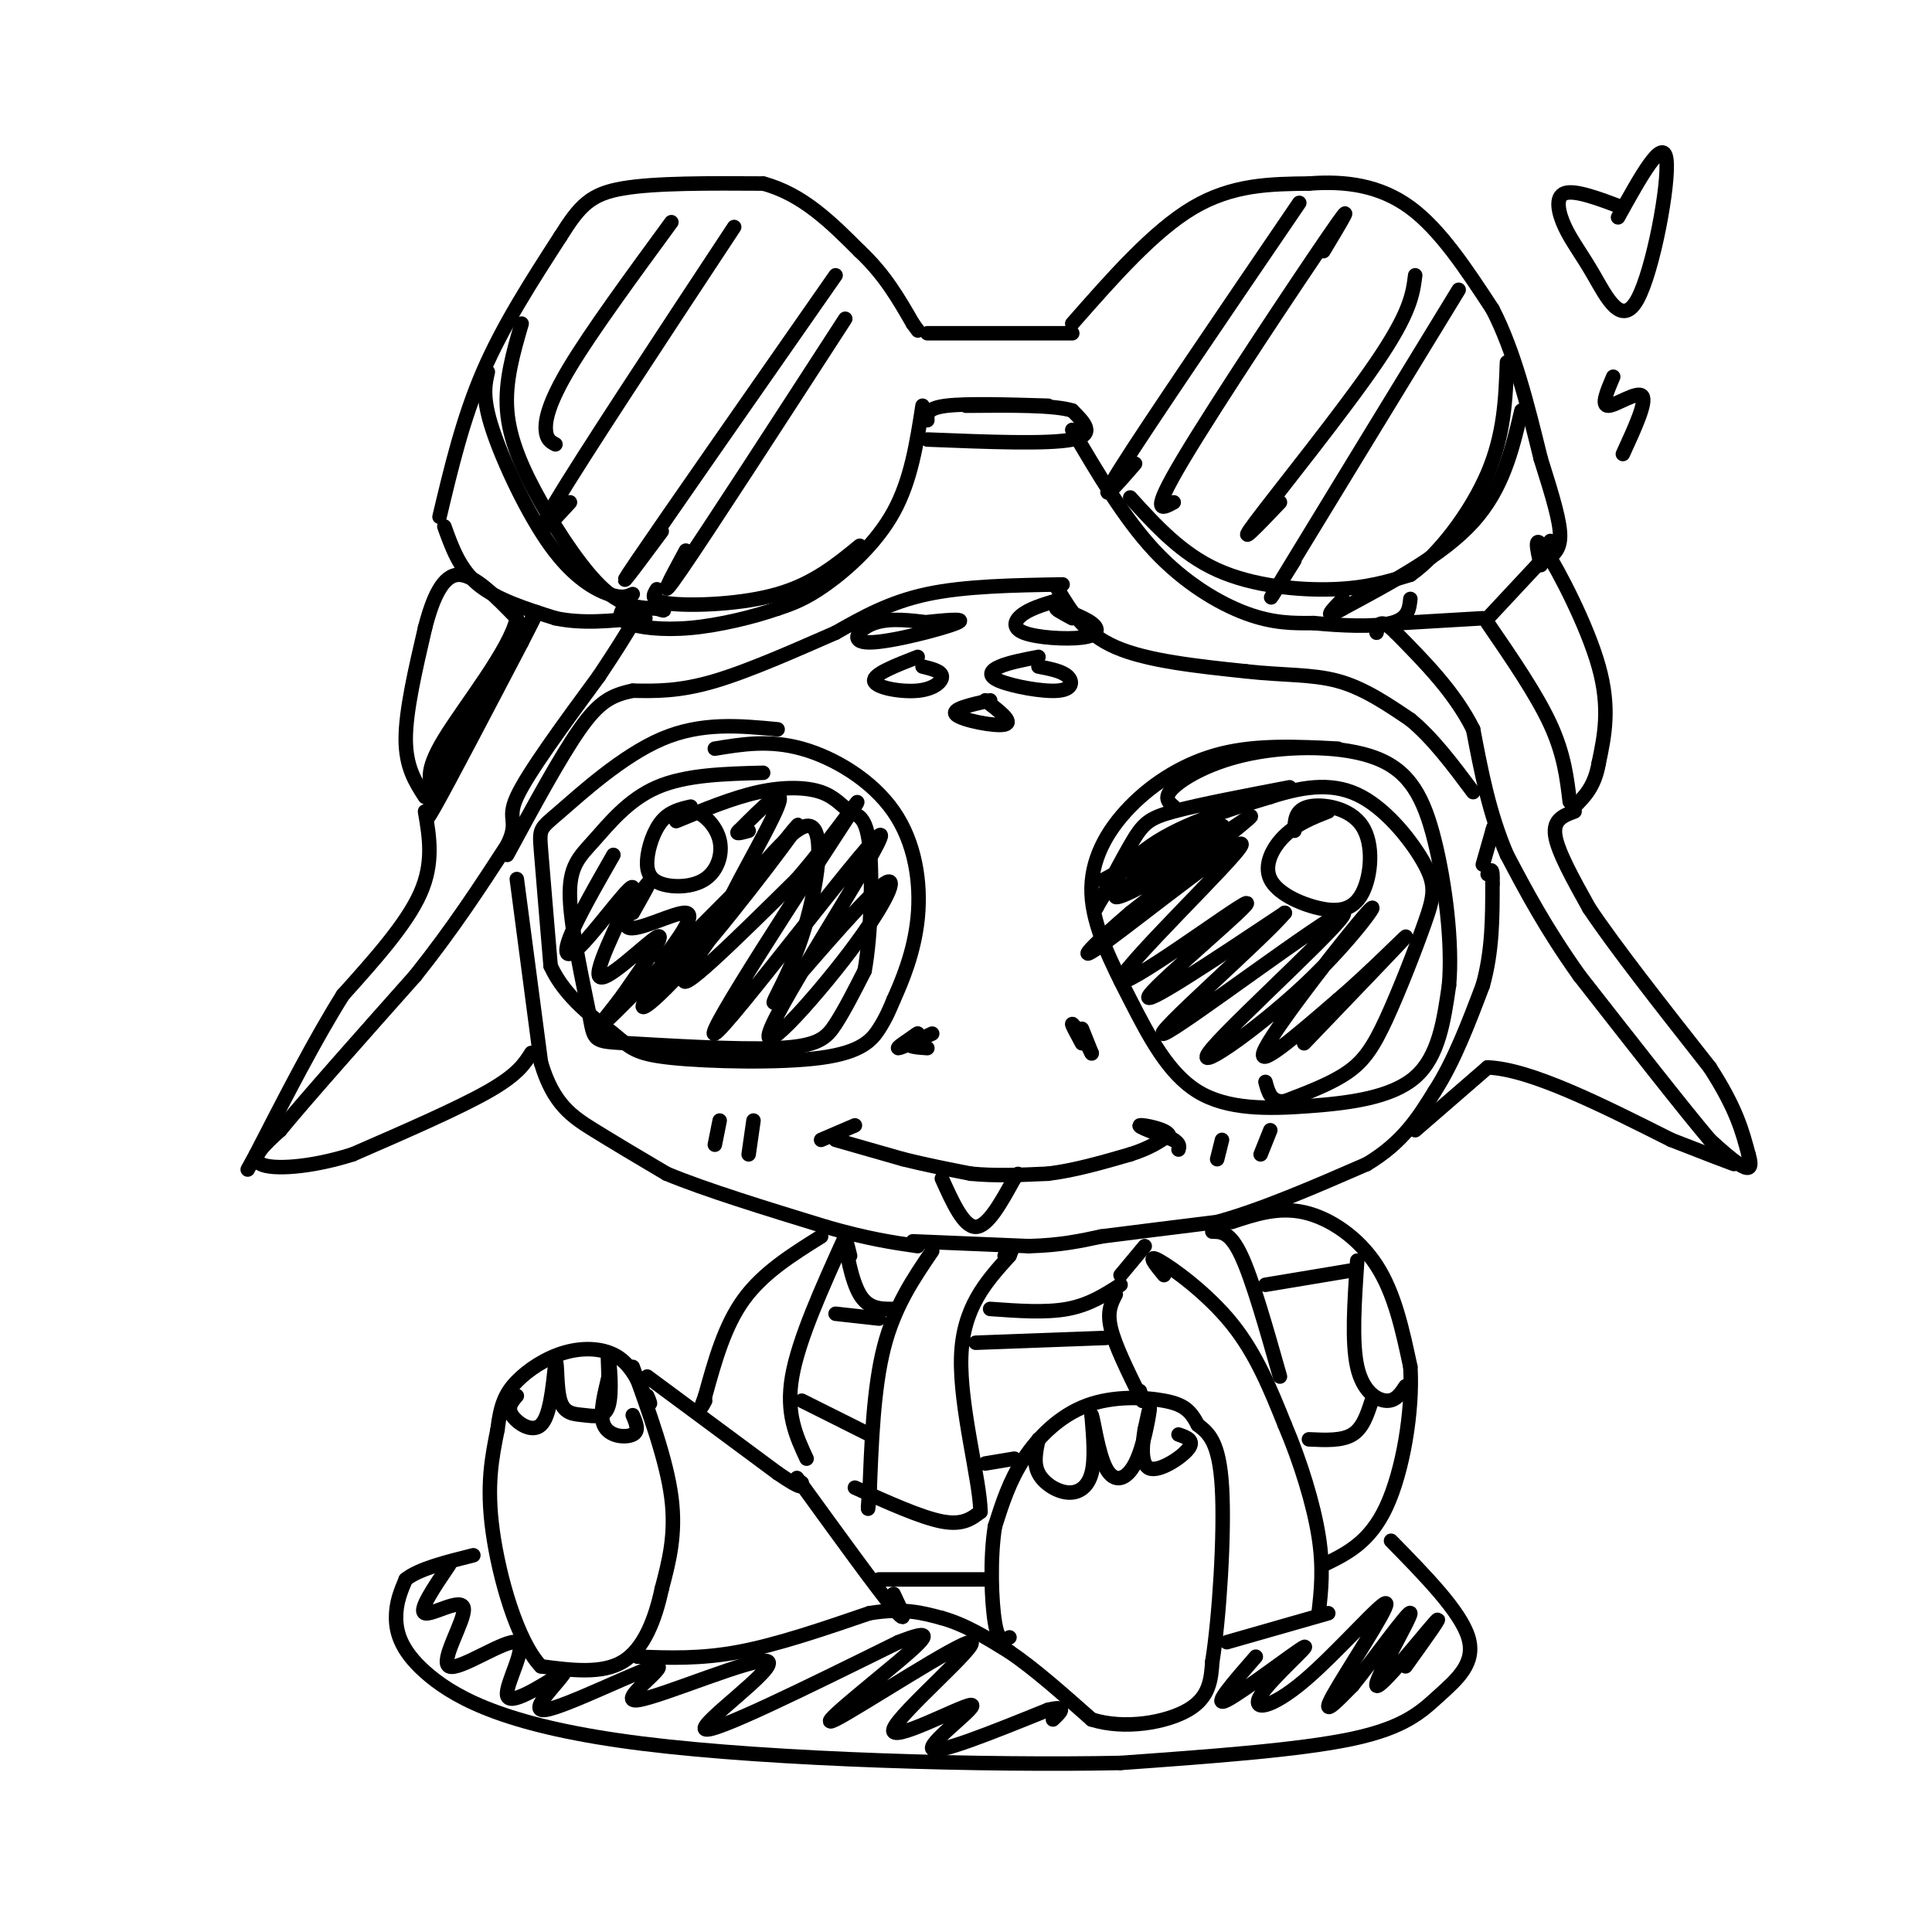 <svg viewBox='0 0 400 400' version='1.1' xmlns='http://www.w3.org/2000/svg' xmlns:xlink='http://www.w3.org/1999/xlink'><g fill='none' stroke='#000000' stroke-width='3' stroke-linecap='round' stroke-linejoin='round'><path d='M170,256c-6.000,3.750 -12.000,7.500 -16,13c-4.000,5.500 -6.000,12.750 -8,20'/><path d='M146,289c-1.333,3.500 -0.667,2.250 0,1'/><path d='M134,285c0.000,0.000 27.000,20.000 27,20'/><path d='M161,305c5.333,3.667 5.167,2.833 5,2'/><path d='M131,283c3.500,9.667 7.000,19.333 8,27c1.000,7.667 -0.500,13.333 -2,19'/><path d='M137,329c-1.333,6.244 -3.667,12.356 -8,15c-4.333,2.644 -10.667,1.822 -17,1'/><path d='M112,345c-4.911,-5.133 -8.689,-18.467 -10,-28c-1.311,-9.533 -0.156,-15.267 1,-21'/><path d='M103,296c0.611,-5.163 1.638,-7.569 4,-10c2.362,-2.431 6.059,-4.885 10,-6c3.941,-1.115 8.126,-0.890 11,1c2.874,1.890 4.437,5.445 6,9'/><path d='M134,290c1.000,1.333 0.500,0.167 0,-1'/><path d='M107,289c-1.022,1.178 -2.044,2.356 -1,4c1.044,1.644 4.156,3.756 6,2c1.844,-1.756 2.422,-7.378 3,-13'/><path d='M115,282c0.468,-0.368 0.139,5.214 1,8c0.861,2.786 2.911,2.778 5,3c2.089,0.222 4.216,0.675 5,-2c0.784,-2.675 0.224,-8.479 0,-10c-0.224,-1.521 -0.112,1.239 0,4'/><path d='M126,285c-0.583,2.714 -2.042,7.500 -1,10c1.042,2.500 4.583,2.714 6,2c1.417,-0.714 0.708,-2.357 0,-4'/><path d='M132,343c6.500,0.250 13.000,0.500 21,-1c8.000,-1.500 17.500,-4.750 27,-8'/><path d='M180,334c7.000,-1.167 11.000,-0.083 15,1'/><path d='M195,335c4.833,1.333 9.417,4.167 14,7'/><path d='M209,342c5.167,3.500 11.083,8.750 17,14'/><path d='M226,356c6.867,2.178 15.533,0.622 20,-2c4.467,-2.622 4.733,-6.311 5,-10'/><path d='M251,344c1.444,-8.978 2.556,-26.422 2,-36c-0.556,-9.578 -2.778,-11.289 -5,-13'/><path d='M248,295c-1.577,-3.073 -3.021,-4.257 -7,-5c-3.979,-0.743 -10.494,-1.046 -16,1c-5.506,2.046 -10.002,6.442 -13,11c-2.998,4.558 -4.499,9.279 -6,14'/><path d='M206,316c-1.067,6.489 -0.733,15.711 0,20c0.733,4.289 1.867,3.644 3,3'/><path d='M215,298c-0.530,2.458 -1.060,4.917 0,7c1.060,2.083 3.708,3.792 6,4c2.292,0.208 4.226,-1.083 5,-4c0.774,-2.917 0.387,-7.458 0,-12'/><path d='M226,293c0.367,0.507 1.284,7.775 3,11c1.716,3.225 4.231,2.407 6,-1c1.769,-3.407 2.791,-9.402 3,-11c0.209,-1.598 -0.396,1.201 -1,4'/><path d='M237,296c-0.429,2.631 -1.000,7.208 1,8c2.000,0.792 6.571,-2.202 8,-4c1.429,-1.798 -0.286,-2.399 -2,-3'/><path d='M254,340c0.000,0.000 21.000,-6.000 21,-6'/><path d='M241,264c-1.844,-2.244 -3.689,-4.489 -1,-3c2.689,1.489 9.911,6.711 15,13c5.089,6.289 8.044,13.644 11,21'/><path d='M266,295c3.267,7.667 5.933,16.333 7,23c1.067,6.667 0.533,11.333 0,16'/><path d='M231,268c-0.917,1.750 -1.833,3.500 -1,7c0.833,3.500 3.417,8.750 6,14'/><path d='M236,289c1.000,2.167 0.500,0.583 0,-1'/><path d='M202,278c0.000,0.000 27.000,-1.000 27,-1'/><path d='M173,272c0.000,0.000 9.000,1.000 9,1'/><path d='M175,256c-4.833,10.667 -9.667,21.333 -11,29c-1.333,7.667 0.833,12.333 3,17'/><path d='M165,306c8.333,11.500 16.667,23.000 20,27c3.333,4.000 1.667,0.500 0,-3'/><path d='M182,327c0.000,0.000 22.000,0.000 22,0'/><path d='M177,308c6.833,3.083 13.667,6.167 18,7c4.333,0.833 6.167,-0.583 8,-2'/><path d='M203,313c-0.089,-6.489 -4.311,-21.711 -4,-32c0.311,-10.289 5.156,-15.644 10,-21'/><path d='M209,260c1.500,-3.500 0.250,-1.750 -1,0'/><path d='M193,259c-3.917,5.750 -7.833,11.500 -10,20c-2.167,8.500 -2.583,19.750 -3,31'/><path d='M180,310c-0.500,4.833 -0.250,1.417 0,-2'/><path d='M166,290c0.000,0.000 14.000,7.000 14,7'/><path d='M204,303c0.000,0.000 6.000,-1.000 6,-1'/><path d='M205,271c5.750,0.417 11.500,0.833 16,0c4.500,-0.833 7.750,-2.917 11,-5'/><path d='M176,260c-0.600,-2.422 -1.200,-4.844 -1,-3c0.200,1.844 1.200,7.956 3,11c1.800,3.044 4.400,3.022 7,3'/><path d='M237,258c0.000,0.000 -5.000,6.000 -5,6'/><path d='M189,257c0.000,0.000 24.000,1.000 24,1'/><path d='M213,258c6.500,-0.167 10.750,-1.083 15,-2'/><path d='M228,256c6.500,-0.833 15.250,-1.917 24,-3'/><path d='M252,253c9.167,-2.500 20.083,-7.250 31,-12'/><path d='M283,241c7.500,-4.500 10.750,-9.750 14,-15'/><path d='M297,226c4.000,-6.167 7.000,-14.083 10,-22'/><path d='M307,204c2.000,-7.167 2.000,-14.083 2,-21'/><path d='M309,183c0.167,-3.833 -0.417,-2.917 -1,-2'/><path d='M107,182c0.000,0.000 5.000,38.000 5,38'/><path d='M112,220c2.556,8.622 6.444,11.178 11,14c4.556,2.822 9.778,5.911 15,9'/><path d='M138,243c8.000,3.333 20.500,7.167 33,11'/><path d='M171,254c8.667,2.500 13.833,3.250 19,4'/><path d='M177,233c0.000,0.000 -7.000,3.000 -7,3'/><path d='M173,236c0.000,0.000 14.000,4.000 14,4'/><path d='M187,240c4.667,1.167 9.333,2.083 14,3'/><path d='M201,243c5.000,0.500 10.500,0.250 16,0'/><path d='M217,243c5.500,-0.667 11.250,-2.333 17,-4'/><path d='M234,239c4.167,-1.333 6.083,-2.667 8,-4'/><path d='M242,235c-0.400,-1.200 -5.400,-2.200 -6,-2c-0.600,0.200 3.200,1.600 7,3'/><path d='M243,236c1.333,0.833 1.167,1.417 1,2'/><path d='M224,216c-1.083,-2.000 -2.167,-4.000 -2,-4c0.167,0.000 1.583,2.000 3,4'/><path d='M225,216c0.500,0.667 0.250,0.333 0,0'/><path d='M193,214c-3.250,1.500 -6.500,3.000 -7,3c-0.500,0.000 1.750,-1.500 4,-3'/><path d='M190,214c0.000,-0.067 -2.000,1.267 -2,2c0.000,0.733 2.000,0.867 4,1'/><path d='M224,213c0.000,0.000 2.000,5.000 2,5'/><path d='M226,218c0.167,0.500 -0.417,-0.750 -1,-2'/><path d='M326,168c-2.250,0.833 -4.500,1.667 -4,5c0.500,3.333 3.750,9.167 7,15'/><path d='M329,188c5.333,8.000 15.167,20.500 25,33'/><path d='M354,221c5.500,8.500 6.750,13.250 8,18'/><path d='M362,239c1.067,3.467 -0.267,3.133 -2,2c-1.733,-1.133 -3.867,-3.067 -6,-5'/><path d='M354,236c-5.500,-6.500 -16.250,-20.250 -27,-34'/><path d='M327,202c-7.000,-9.833 -11.000,-17.417 -15,-25'/><path d='M312,177c-3.667,-8.500 -5.333,-17.250 -7,-26'/><path d='M305,151c-3.833,-7.667 -9.917,-13.833 -16,-20'/><path d='M289,131c-3.333,-3.333 -3.667,-1.667 -4,0'/><path d='M307,179c0.000,0.000 2.000,-7.000 2,-7'/><path d='M309,172c0.333,-1.167 0.167,-0.583 0,0'/><path d='M293,234c0.000,0.000 15.000,-13.000 15,-13'/><path d='M308,221c8.833,0.333 23.417,7.667 38,15'/><path d='M346,236c8.500,3.333 10.750,4.167 13,5'/><path d='M110,218c-1.417,2.250 -2.833,4.500 -9,8c-6.167,3.500 -17.083,8.250 -28,13'/><path d='M73,239c-8.756,2.778 -16.644,3.222 -19,2c-2.356,-1.222 0.822,-4.111 4,-7'/><path d='M58,234c5.333,-6.500 16.667,-19.250 28,-32'/><path d='M86,202c7.833,-9.833 13.417,-18.417 19,-27'/><path d='M105,175c2.644,-5.311 -0.244,-5.089 2,-10c2.244,-4.911 9.622,-14.956 17,-25'/><path d='M124,140c4.000,-6.000 5.500,-8.500 7,-11'/><path d='M88,168c0.917,5.333 1.833,10.667 -1,17c-2.833,6.333 -9.417,13.667 -16,21'/><path d='M71,206c-5.667,9.000 -11.833,21.000 -18,33'/><path d='M53,239c-3.000,5.500 -1.500,2.750 0,0'/><path d='M88,165c-2.000,-3.083 -4.000,-6.167 -4,-12c0.000,-5.833 2.000,-14.417 4,-23'/><path d='M88,130c1.644,-6.422 3.756,-10.978 7,-11c3.244,-0.022 7.622,4.489 12,9'/><path d='M107,128c-1.378,6.467 -10.822,18.133 -15,25c-4.178,6.867 -3.089,8.933 -2,11'/><path d='M90,164c-1.111,3.889 -2.889,8.111 0,3c2.889,-5.111 10.444,-19.556 18,-34'/><path d='M108,133c3.733,-7.200 4.067,-8.200 1,-3c-3.067,5.200 -9.533,16.600 -16,28'/><path d='M93,158c-3.234,6.603 -3.321,9.110 0,3c3.321,-6.110 10.048,-20.837 9,-20c-1.048,0.837 -9.871,17.239 -12,21c-2.129,3.761 2.435,-5.120 7,-14'/><path d='M92,109c1.583,4.417 3.167,8.833 7,12c3.833,3.167 9.917,5.083 16,7'/><path d='M115,128c5.500,1.167 11.250,0.583 17,0'/><path d='M132,128c2.833,0.000 1.417,0.000 0,0'/><path d='M91,107c2.417,-10.167 4.833,-20.333 9,-30c4.167,-9.667 10.083,-18.833 16,-28'/><path d='M116,49c4.089,-6.533 6.311,-8.867 13,-10c6.689,-1.133 17.844,-1.067 29,-1'/><path d='M158,38c8.167,2.167 14.083,8.083 20,14'/><path d='M178,52c5.167,4.833 8.083,9.917 11,15'/><path d='M189,67c1.833,2.500 0.917,1.250 0,0'/><path d='M192,69c0.000,0.000 30.000,0.000 30,0'/><path d='M222,67c8.417,-9.583 16.833,-19.167 25,-24c8.167,-4.833 16.083,-4.917 24,-5'/><path d='M271,38c7.644,-0.600 14.756,0.400 21,5c6.244,4.600 11.622,12.800 17,21'/><path d='M309,64c4.500,8.667 7.250,19.833 10,31'/><path d='M319,95c2.578,8.156 4.022,13.044 4,16c-0.022,2.956 -1.511,3.978 -3,5'/><path d='M320,116c-0.333,0.167 0.333,-1.917 1,-4'/><path d='M319,117c-0.800,-3.489 -1.600,-6.978 1,-3c2.600,3.978 8.600,15.422 11,24c2.400,8.578 1.200,14.289 0,20'/><path d='M331,158c-0.833,4.833 -2.917,6.917 -5,9'/><path d='M308,129c5.083,7.417 10.167,14.833 13,21c2.833,6.167 3.417,11.083 4,16'/><path d='M308,128c0.000,0.000 14.000,-15.000 14,-15'/><path d='M307,128c0.000,0.000 -17.000,1.000 -17,1'/><path d='M192,87c-0.083,-1.250 -0.167,-2.500 4,-3c4.167,-0.500 12.583,-0.250 21,0'/><path d='M192,91c12.500,0.500 25.000,1.000 30,0c5.000,-1.000 2.500,-3.500 0,-6'/><path d='M222,85c-3.667,-1.167 -12.833,-1.083 -22,-1'/><path d='M191,84c-1.200,7.733 -2.400,15.467 -6,22c-3.600,6.533 -9.600,11.867 -14,15c-4.400,3.133 -7.200,4.067 -10,5'/><path d='M161,126c-4.857,1.702 -12.000,3.458 -18,4c-6.000,0.542 -10.857,-0.131 -13,-1c-2.143,-0.869 -1.571,-1.935 -1,-3'/><path d='M108,67c-1.738,5.970 -3.476,11.940 -3,18c0.476,6.060 3.167,12.208 7,19c3.833,6.792 8.810,14.226 13,18c4.190,3.774 7.595,3.887 11,4'/><path d='M136,126c2.000,0.667 1.500,0.333 1,0'/><path d='M101,77c-0.607,2.655 -1.214,5.310 1,12c2.214,6.690 7.250,17.417 12,24c4.750,6.583 9.214,9.024 12,10c2.786,0.976 3.893,0.488 5,0'/><path d='M136,122c-0.800,1.267 -1.600,2.533 3,3c4.600,0.467 14.600,0.133 22,-2c7.400,-2.133 12.200,-6.067 17,-10'/><path d='M274,52c3.711,-6.178 7.422,-12.356 1,-3c-6.422,9.356 -22.978,34.244 -30,46c-7.022,11.756 -4.511,10.378 -2,9'/><path d='M269,42c-15.667,23.000 -31.333,46.000 -37,55c-5.667,9.000 -1.333,4.000 3,-1'/><path d='M222,89c5.378,9.156 10.756,18.311 17,25c6.244,6.689 13.356,10.911 19,13c5.644,2.089 9.822,2.044 14,2'/><path d='M272,129c5.556,0.533 12.444,0.867 16,0c3.556,-0.867 3.778,-2.933 4,-5'/><path d='M234,103c5.289,5.822 10.578,11.644 18,15c7.422,3.356 16.978,4.244 24,4c7.022,-0.244 11.511,-1.622 16,-3'/><path d='M292,119c5.867,-4.111 12.533,-12.889 16,-21c3.467,-8.111 3.733,-15.556 4,-23'/><path d='M315,85c-1.917,8.083 -3.833,16.167 -10,23c-6.167,6.833 -16.583,12.417 -27,18'/><path d='M278,126c-4.500,2.667 -2.250,0.333 0,-2'/><path d='M293,57c-0.489,3.844 -0.978,7.689 -8,18c-7.022,10.311 -20.578,27.089 -25,33c-4.422,5.911 0.289,0.956 5,-4'/><path d='M302,60c-15.167,24.833 -30.333,49.667 -36,59c-5.667,9.333 -1.833,3.167 2,-3'/><path d='M173,57c-17.500,25.083 -35.000,50.167 -41,59c-6.000,8.833 -0.500,1.417 5,-6'/><path d='M175,66c-14.250,22.000 -28.500,44.000 -34,52c-5.500,8.000 -2.250,2.000 1,-4'/><path d='M152,47c-15.667,23.750 -31.333,47.500 -37,57c-5.667,9.500 -1.333,4.750 3,0'/><path d='M139,46c-8.267,11.289 -16.533,22.578 -21,30c-4.467,7.422 -5.133,10.978 -5,13c0.133,2.022 1.067,2.511 2,3'/><path d='M161,151c-7.899,-0.756 -15.798,-1.512 -24,2c-8.202,3.512 -16.708,11.292 -21,15c-4.292,3.708 -4.369,3.345 -4,8c0.369,4.655 1.185,14.327 2,24'/><path d='M114,200c2.980,6.601 9.431,11.103 13,14c3.569,2.897 4.256,4.189 12,5c7.744,0.811 22.547,1.141 31,0c8.453,-1.141 10.558,-3.755 12,-6c1.442,-2.245 2.221,-4.123 3,-6'/><path d='M185,207c1.654,-3.652 4.289,-9.783 5,-17c0.711,-7.217 -0.501,-15.520 -5,-22c-4.499,-6.480 -12.285,-11.137 -19,-13c-6.715,-1.863 -12.357,-0.931 -18,0'/><path d='M143,167c-2.169,0.508 -4.339,1.016 -6,3c-1.661,1.984 -2.814,5.444 -3,8c-0.186,2.556 0.594,4.207 3,5c2.406,0.793 6.439,0.728 9,-1c2.561,-1.728 3.651,-5.119 3,-8c-0.651,-2.881 -3.043,-5.252 -5,-6c-1.957,-0.748 -3.478,0.126 -5,1'/><path d='M158,160c-8.009,0.203 -16.019,0.407 -22,3c-5.981,2.593 -9.935,7.577 -13,11c-3.065,3.423 -5.242,5.285 -5,12c0.242,6.715 2.902,18.283 4,24c1.098,5.717 0.635,5.584 8,6c7.365,0.416 22.560,1.381 31,1c8.440,-0.381 10.126,-2.109 12,-5c1.874,-2.891 3.937,-6.946 6,-11'/><path d='M179,201c1.341,-7.226 1.694,-19.790 1,-26c-0.694,-6.210 -2.433,-6.067 -4,-7c-1.567,-0.933 -2.960,-2.944 -6,-4c-3.040,-1.056 -7.726,-1.159 -13,0c-5.274,1.159 -11.137,3.579 -17,6'/><path d='M277,155c-8.279,-0.416 -16.559,-0.833 -24,1c-7.441,1.833 -14.044,5.915 -19,11c-4.956,5.085 -8.265,11.172 -8,18c0.265,6.828 4.104,14.396 8,22c3.896,7.604 7.848,15.244 14,19c6.152,3.756 14.502,3.627 23,3c8.498,-0.627 17.142,-1.750 22,-6c4.858,-4.250 5.929,-11.625 7,-19'/><path d='M300,204c0.778,-8.745 -0.778,-21.109 -3,-30c-2.222,-8.891 -5.111,-14.311 -12,-17c-6.889,-2.689 -17.778,-2.647 -26,-1c-8.222,1.647 -13.778,4.899 -16,7c-2.222,2.101 -1.111,3.050 0,4'/><path d='M275,168c-3.228,1.273 -6.456,2.546 -9,5c-2.544,2.454 -4.405,6.090 -3,9c1.405,2.910 6.075,5.095 10,6c3.925,0.905 7.104,0.531 9,-3c1.896,-3.531 2.511,-10.220 0,-14c-2.511,-3.780 -8.146,-4.651 -11,-4c-2.854,0.651 -2.927,2.826 -3,5'/><path d='M267,163c-9.375,1.793 -18.750,3.585 -24,5c-5.250,1.415 -6.376,2.451 -9,7c-2.624,4.549 -6.745,12.609 -7,13c-0.255,0.391 3.356,-6.888 10,-12c6.644,-5.112 16.322,-8.056 26,-11'/><path d='M263,165c7.565,-2.432 13.479,-3.012 19,0c5.521,3.012 10.651,9.617 13,14c2.349,4.383 1.918,6.546 0,12c-1.918,5.454 -5.324,14.199 -8,20c-2.676,5.801 -4.622,8.657 -8,11c-3.378,2.343 -8.189,4.171 -13,6'/><path d='M266,228c-2.833,0.333 -3.417,-1.833 -4,-4'/><path d='M248,172c-11.312,5.808 -22.624,11.616 -19,10c3.624,-1.616 22.184,-10.657 24,-11c1.816,-0.343 -13.111,8.011 -19,12c-5.889,3.989 -2.739,3.612 5,-1c7.739,-4.612 20.068,-13.461 20,-13c-0.068,0.461 -12.534,10.230 -25,20'/><path d='M234,189c-7.248,6.217 -12.869,11.761 -5,6c7.869,-5.761 29.227,-22.825 28,-20c-1.227,2.825 -25.040,25.541 -25,28c0.040,2.459 23.934,-15.338 26,-16c2.066,-0.662 -17.695,15.811 -20,19c-2.305,3.189 12.848,-6.905 28,-17'/><path d='M266,189c-4.076,5.035 -28.265,26.123 -25,25c3.265,-1.123 33.984,-24.456 37,-25c3.016,-0.544 -21.670,21.699 -27,28c-5.330,6.301 8.695,-3.342 19,-13c10.305,-9.658 16.890,-19.331 13,-15c-3.890,4.331 -18.254,22.666 -21,28c-2.746,5.334 6.127,-2.333 15,-10'/><path d='M277,207c6.378,-5.422 14.822,-13.978 14,-13c-0.822,0.978 -10.911,11.489 -21,22'/><path d='M127,177c-3.755,6.570 -7.509,13.139 -9,17c-1.491,3.861 -0.717,5.012 3,1c3.717,-4.012 10.378,-13.189 10,-11c-0.378,2.189 -7.794,15.743 -7,18c0.794,2.257 9.798,-6.784 12,-8c2.202,-1.216 -2.399,5.392 -7,12'/><path d='M129,206c-3.567,4.824 -8.983,10.884 -1,3c7.983,-7.884 29.367,-29.712 31,-31c1.633,-1.288 -16.485,17.964 -23,26c-6.515,8.036 -1.427,4.855 8,-6c9.427,-10.855 23.192,-29.384 21,-27c-2.192,2.384 -20.341,25.681 -23,31c-2.659,5.319 10.170,-7.341 23,-20'/><path d='M165,182c8.126,-9.331 16.940,-22.657 10,-12c-6.940,10.657 -29.633,45.299 -27,44c2.633,-1.299 30.592,-38.539 34,-41c3.408,-2.461 -17.736,29.856 -22,39c-4.264,9.144 8.352,-4.884 16,-15c7.648,-10.116 10.328,-16.319 7,-14c-3.328,2.319 -12.664,13.159 -22,24'/><path d='M161,207c-2.641,2.514 1.756,-3.202 5,-13c3.244,-9.798 5.333,-23.678 1,-23c-4.333,0.678 -15.090,15.913 -16,16c-0.910,0.087 8.026,-14.975 10,-20c1.974,-5.025 -3.013,-0.012 -8,5'/><path d='M153,172c-1.000,0.833 0.500,0.417 2,0'/><path d='M131,189c2.107,-3.702 4.214,-7.405 3,-6c-1.214,1.405 -5.750,7.917 -4,9c1.750,1.083 9.786,-3.262 12,-3c2.214,0.262 -1.393,5.131 -5,10'/><path d='M251,255c1.833,0.000 3.667,0.000 6,5c2.333,5.000 5.167,15.000 8,25'/><path d='M255,253c4.822,-1.600 9.644,-3.200 15,-2c5.356,1.200 11.244,5.200 15,11c3.756,5.800 5.378,13.400 7,21'/><path d='M292,283c0.556,9.178 -1.556,21.622 -5,29c-3.444,7.378 -8.222,9.689 -13,12'/><path d='M271,298c3.417,0.167 6.833,0.333 9,-1c2.167,-1.333 3.083,-4.167 4,-7'/><path d='M262,266c0.000,0.000 18.000,-3.000 18,-3'/><path d='M281,261c-0.578,8.444 -1.156,16.889 0,22c1.156,5.111 4.044,6.889 6,7c1.956,0.111 2.978,-1.444 4,-3'/><path d='M205,145c-4.156,0.933 -8.311,1.867 -7,3c1.311,1.133 8.089,2.467 10,2c1.911,-0.467 -1.044,-2.733 -4,-5'/><path d='M190,136c-4.649,1.810 -9.298,3.619 -9,5c0.298,1.381 5.542,2.333 9,2c3.458,-0.333 5.131,-1.952 5,-3c-0.131,-1.048 -2.065,-1.524 -4,-2'/><path d='M215,136c-3.043,0.587 -6.086,1.174 -8,2c-1.914,0.826 -2.699,1.892 0,3c2.699,1.108 8.880,2.260 12,2c3.120,-0.260 3.177,-1.931 2,-3c-1.177,-1.069 -3.589,-1.534 -6,-2'/><path d='M193,129c-4.375,-0.571 -8.750,-1.143 -12,0c-3.250,1.143 -5.375,4.000 -1,4c4.375,0.000 15.250,-2.857 18,-4c2.750,-1.143 -2.625,-0.571 -8,0'/><path d='M220,124c-3.050,0.862 -6.099,1.725 -8,3c-1.901,1.275 -2.653,2.963 0,4c2.653,1.037 8.711,1.422 12,1c3.289,-0.422 3.809,-1.652 2,-3c-1.809,-1.348 -5.945,-2.814 -7,-3c-1.055,-0.186 0.973,0.907 3,2'/><path d='M220,121c-10.083,0.167 -20.167,0.333 -28,2c-7.833,1.667 -13.417,4.833 -19,8'/><path d='M173,131c-7.756,3.378 -17.644,7.822 -25,10c-7.356,2.178 -12.178,2.089 -17,2'/><path d='M131,143c-4.422,0.933 -6.978,2.267 -11,8c-4.022,5.733 -9.511,15.867 -15,26'/><path d='M219,122c2.750,4.583 5.500,9.167 12,12c6.500,2.833 16.750,3.917 27,5'/><path d='M258,139c7.756,0.867 13.644,0.533 19,2c5.356,1.467 10.178,4.733 15,8'/><path d='M292,149c4.667,3.833 8.833,9.417 13,15'/><path d='M288,319c7.190,7.333 14.381,14.667 16,20c1.619,5.333 -2.333,8.667 -6,12c-3.667,3.333 -7.048,6.667 -18,9c-10.952,2.333 -29.476,3.667 -48,5'/><path d='M232,365c-27.298,0.550 -71.544,-0.574 -99,-4c-27.456,-3.426 -38.123,-9.153 -44,-14c-5.877,-4.847 -6.965,-8.813 -7,-12c-0.035,-3.187 0.982,-5.593 2,-8'/><path d='M84,327c2.667,-2.167 8.333,-3.583 14,-5'/><path d='M93,324c-3.233,4.770 -6.467,9.540 -5,10c1.467,0.460 7.633,-3.391 8,-1c0.367,2.391 -5.067,11.022 -3,12c2.067,0.978 11.633,-5.698 14,-5c2.367,0.698 -2.467,8.771 -2,11c0.467,2.229 6.233,-1.385 12,-5'/><path d='M117,346c-0.652,1.753 -8.282,8.637 -4,8c4.282,-0.637 20.476,-8.795 23,-9c2.524,-0.205 -8.622,7.543 -4,7c4.622,-0.543 25.014,-9.377 27,-8c1.986,1.377 -14.432,12.965 -13,14c1.432,1.035 20.716,-8.482 40,-18'/><path d='M186,340c7.525,-2.955 6.336,-1.341 0,4c-6.336,5.341 -17.820,14.410 -13,12c4.820,-2.410 25.943,-16.298 28,-16c2.057,0.298 -14.954,14.781 -16,18c-1.046,3.219 13.872,-4.826 16,-5c2.128,-0.174 -8.535,7.522 -8,9c0.535,1.478 12.267,-3.261 24,-8'/><path d='M217,354c4.167,-1.000 2.583,0.500 1,2'/><path d='M260,343c-4.650,5.332 -9.301,10.663 -6,9c3.301,-1.663 14.553,-10.321 16,-11c1.447,-0.679 -6.911,6.619 -9,10c-2.089,3.381 2.089,2.844 9,-3c6.911,-5.844 16.553,-16.997 17,-16c0.447,0.997 -8.301,14.142 -11,19c-2.699,4.858 0.650,1.429 4,-2'/><path d='M280,349c3.971,-4.852 11.900,-15.981 12,-15c0.100,0.981 -7.627,14.072 -7,15c0.627,0.928 9.608,-10.306 12,-13c2.392,-2.694 -1.804,3.153 -6,9'/><path d='M149,232c0.000,0.000 -1.000,5.000 -1,5'/><path d='M156,232c0.000,0.000 -1.000,7.000 -1,7'/><path d='M253,236c0.000,0.000 -1.000,4.000 -1,4'/><path d='M263,234c0.000,0.000 -2.000,5.000 -2,5'/><path d='M195,244c2.250,5.000 4.500,10.000 7,10c2.500,0.000 5.250,-5.000 8,-10'/><path d='M210,244c1.333,-1.667 0.667,-0.833 0,0'/><path d='M336,43c-4.946,-1.865 -9.891,-3.730 -12,-3c-2.109,0.730 -1.380,4.055 0,7c1.380,2.945 3.411,5.511 6,10c2.589,4.489 5.735,10.901 9,5c3.265,-5.901 6.647,-24.115 6,-29c-0.647,-4.885 -5.324,3.557 -10,12'/><path d='M334,78c-1.289,3.022 -2.578,6.044 -1,6c1.578,-0.044 6.022,-3.156 7,-2c0.978,1.156 -1.511,6.578 -4,12'/></g>
</svg>